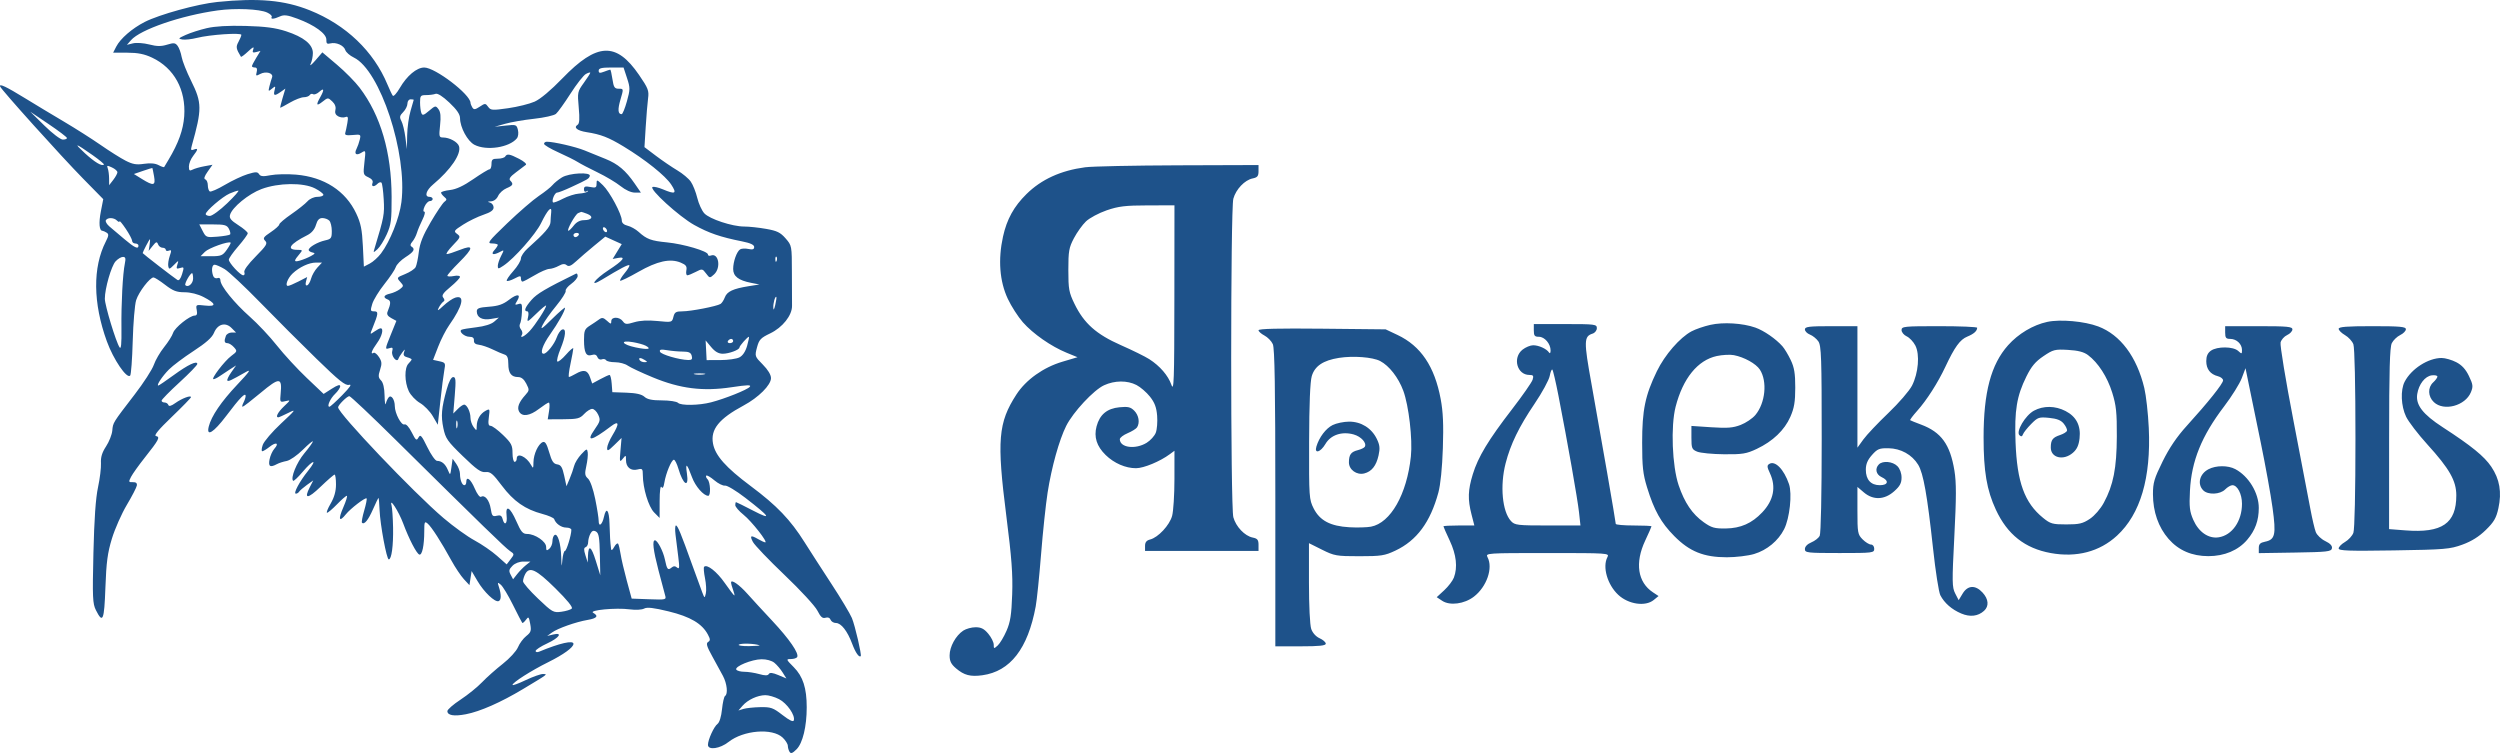 <svg width="166" height="50" viewBox="0 0 166 50" fill="none" xmlns="http://www.w3.org/2000/svg">
<path fill-rule="evenodd" clip-rule="evenodd" d="M14.427 0.131C13.111 0.265 10.578 0.963 9.609 1.458C8.771 1.887 7.993 2.561 7.718 3.096L7.512 3.498L8.458 3.499C9.154 3.5 9.587 3.587 10.101 3.829C11.563 4.518 12.356 5.964 12.232 7.718C12.167 8.625 11.85 9.505 11.191 10.607C11.052 10.84 10.922 11.056 10.903 11.088C10.884 11.121 10.716 11.065 10.53 10.965C10.308 10.845 9.979 10.816 9.563 10.878C9.061 10.954 8.81 10.911 8.334 10.666C8.005 10.497 7.263 10.03 6.686 9.628C6.108 9.227 5.008 8.527 4.24 8.073C3.473 7.62 2.311 6.92 1.659 6.519C0.403 5.747 -0.068 5.525 0.008 5.742C0.086 5.962 4.056 10.373 5.502 11.845L6.856 13.224L6.696 14.043C6.548 14.804 6.59 15.32 6.802 15.325C6.851 15.327 6.976 15.382 7.079 15.448C7.233 15.546 7.224 15.651 7.027 16.035C6.149 17.749 6.172 20.12 7.094 22.662C7.53 23.867 8.42 25.175 8.643 24.941C8.704 24.878 8.78 23.844 8.813 22.644C8.846 21.444 8.948 20.222 9.041 19.93C9.212 19.388 9.951 18.421 10.194 18.421C10.267 18.421 10.615 18.642 10.967 18.913C11.486 19.313 11.728 19.406 12.254 19.406C12.651 19.406 13.141 19.529 13.518 19.723C14.358 20.155 14.395 20.377 13.612 20.288C13.008 20.219 12.995 20.226 13.064 20.586C13.113 20.848 13.074 20.954 12.929 20.954C12.597 20.954 11.598 21.756 11.491 22.108C11.437 22.287 11.171 22.709 10.9 23.046C10.629 23.383 10.32 23.914 10.214 24.225C10.107 24.536 9.536 25.421 8.944 26.191C7.471 28.108 7.506 28.052 7.456 28.594C7.432 28.86 7.245 29.331 7.042 29.641C6.776 30.046 6.681 30.358 6.704 30.753C6.721 31.055 6.633 31.777 6.508 32.358C6.353 33.078 6.257 34.462 6.203 36.722C6.134 39.689 6.151 40.081 6.369 40.515C6.829 41.429 6.919 41.215 6.999 39.015C7.06 37.326 7.142 36.711 7.433 35.757C7.631 35.11 8.075 34.107 8.42 33.527C8.765 32.948 9.065 32.368 9.086 32.24C9.112 32.079 9.029 32.009 8.819 32.016C8.536 32.025 8.528 32 8.701 31.664C8.803 31.465 9.213 30.89 9.612 30.387C10.555 29.197 10.652 29.012 10.359 28.954C10.2 28.922 10.52 28.534 11.406 27.683C12.108 27.01 12.682 26.42 12.682 26.372C12.682 26.225 12.076 26.453 11.644 26.762C11.369 26.959 11.215 27.002 11.179 26.891C11.149 26.801 11.035 26.726 10.927 26.726C10.818 26.726 10.729 26.671 10.729 26.603C10.729 26.535 11.262 25.991 11.915 25.393C12.567 24.796 13.101 24.245 13.101 24.17C13.101 23.922 12.491 24.21 11.528 24.912C11.009 25.29 10.551 25.6 10.512 25.6C10.365 25.6 10.776 24.98 11.218 24.534C11.469 24.281 12.204 23.729 12.851 23.308C13.681 22.767 14.082 22.411 14.21 22.098C14.45 21.512 14.971 21.371 15.377 21.781L15.675 22.081H15.379C15.217 22.081 15.046 22.181 14.999 22.303C14.868 22.648 14.898 22.785 15.102 22.785C15.206 22.785 15.399 22.906 15.532 23.054C15.763 23.312 15.756 23.337 15.354 23.636C14.904 23.972 13.984 25.178 14.177 25.178C14.242 25.178 14.418 25.093 14.57 24.988C14.721 24.884 15.033 24.678 15.261 24.531L15.678 24.263L15.351 24.728C15.171 24.985 15.057 25.228 15.098 25.269C15.17 25.341 15.301 25.281 16.328 24.7C16.699 24.49 16.578 24.668 15.75 25.545C14.688 26.671 14.033 27.633 13.862 28.32C13.684 29.035 14.178 28.732 15.03 27.604C15.93 26.41 16.31 26.022 16.31 26.296C16.31 26.388 16.245 26.586 16.166 26.736C16.086 26.885 16.062 27.008 16.111 27.008C16.16 27.008 16.704 26.588 17.318 26.075C18.556 25.042 18.741 25.049 18.636 26.126C18.579 26.708 18.586 26.721 18.944 26.638C19.308 26.553 19.308 26.555 18.857 26.983C18.451 27.369 18.273 27.712 18.479 27.712C18.52 27.712 18.818 27.58 19.141 27.418C19.686 27.146 19.651 27.197 18.662 28.121C18.075 28.668 17.529 29.307 17.448 29.54C17.367 29.773 17.352 29.964 17.415 29.964C17.477 29.964 17.697 29.83 17.903 29.667C18.335 29.324 18.559 29.416 18.218 29.797C18.091 29.938 17.948 30.255 17.899 30.502C17.805 30.979 17.934 31.062 18.391 30.816C18.527 30.742 18.817 30.649 19.035 30.609C19.253 30.569 19.733 30.236 20.103 29.869C20.473 29.501 20.775 29.25 20.775 29.311C20.775 29.371 20.519 29.728 20.205 30.103C19.697 30.711 19.279 31.74 19.464 31.926C19.502 31.964 19.786 31.697 20.095 31.332C20.795 30.506 21.11 30.448 20.453 31.266C19.886 31.973 19.456 32.78 19.647 32.78C19.721 32.78 19.819 32.719 19.864 32.646C19.91 32.572 20.139 32.373 20.374 32.204L20.802 31.897L20.571 32.348C20.157 33.155 20.431 33.144 21.287 32.32C21.748 31.876 22.168 31.513 22.218 31.513C22.269 31.513 22.31 31.808 22.31 32.169C22.31 32.618 22.198 33.018 21.956 33.436C21.76 33.772 21.653 34.047 21.718 34.047C21.782 34.047 22.08 33.793 22.38 33.484C22.68 33.174 22.971 32.921 23.029 32.921C23.085 32.921 22.979 33.269 22.793 33.695C22.442 34.496 22.519 34.705 22.963 34.152C23.273 33.767 24.259 33.01 24.342 33.094C24.375 33.127 24.304 33.488 24.184 33.896C24.064 34.304 23.997 34.669 24.035 34.708C24.186 34.861 24.449 34.54 24.766 33.818C24.948 33.402 25.114 33.062 25.134 33.062C25.154 33.062 25.186 33.426 25.204 33.871C25.245 34.85 25.672 37.144 25.814 37.144C26 37.144 26.122 36.244 26.1 35.038C26.088 34.383 26.042 33.718 25.999 33.56C25.838 32.971 26.474 33.954 26.77 34.751C27.154 35.784 27.66 36.761 27.844 36.823C28.029 36.885 28.171 36.214 28.171 35.279C28.171 34.65 28.194 34.595 28.394 34.763C28.649 34.976 29.296 35.982 29.971 37.214C30.226 37.679 30.6 38.238 30.802 38.457L31.171 38.855L31.243 38.386L31.315 37.918L31.708 38.584C32.14 39.316 32.861 40.003 33.107 39.916C33.286 39.853 33.294 39.486 33.128 38.975C33.024 38.654 33.035 38.642 33.255 38.827C33.388 38.938 33.75 39.539 34.059 40.163C34.369 40.787 34.646 41.324 34.677 41.357C34.707 41.39 34.816 41.3 34.92 41.158C35.092 40.92 35.116 40.941 35.205 41.423C35.29 41.88 35.257 41.984 34.943 42.234C34.744 42.391 34.496 42.726 34.392 42.979C34.286 43.235 33.84 43.721 33.384 44.079C32.934 44.431 32.315 44.981 32.009 45.301C31.702 45.622 31.059 46.142 30.578 46.458C30.098 46.773 29.706 47.115 29.706 47.217C29.706 47.503 30.143 47.577 30.934 47.426C31.878 47.245 33.257 46.637 34.729 45.753C36.428 44.732 36.385 44.764 36.054 44.754C35.901 44.75 35.383 44.934 34.903 45.162C34.423 45.391 34.031 45.534 34.031 45.479C34.032 45.319 35.27 44.53 36.403 43.968C37.422 43.462 38.078 42.986 38.078 42.751C38.078 42.496 37.161 42.705 35.81 43.267C35.67 43.325 35.566 43.306 35.566 43.223C35.566 43.143 35.911 42.918 36.333 42.723C37.147 42.347 37.393 41.969 36.717 42.134L36.333 42.228L36.646 42.002C37.032 41.722 38.244 41.294 39.027 41.161C39.645 41.055 39.761 40.902 39.386 40.69C39.071 40.513 40.902 40.339 41.81 40.461C42.207 40.514 42.617 40.492 42.771 40.409C42.968 40.303 43.397 40.352 44.4 40.597C45.841 40.949 46.619 41.409 47.006 42.139C47.17 42.449 47.172 42.532 47.017 42.628C46.87 42.72 46.928 42.919 47.288 43.569C47.539 44.023 47.861 44.613 48.004 44.881C48.276 45.391 48.349 46.084 48.144 46.212C48.078 46.253 47.987 46.651 47.941 47.097C47.892 47.583 47.773 47.971 47.644 48.066C47.408 48.239 47.008 49.116 47.008 49.458C47.008 49.829 47.805 49.718 48.376 49.266C49.369 48.483 51.285 48.328 51.97 48.977C52.157 49.155 52.311 49.4 52.312 49.522C52.313 49.644 52.365 49.825 52.428 49.924C52.514 50.061 52.627 50.018 52.895 49.749C53.301 49.339 53.566 48.242 53.566 46.967C53.566 45.686 53.318 44.919 52.706 44.301C52.191 43.782 52.184 43.761 52.511 43.761C52.699 43.761 52.888 43.702 52.931 43.631C53.075 43.396 52.421 42.444 51.274 41.218C50.654 40.556 49.914 39.752 49.63 39.432C49.085 38.819 48.543 38.443 48.543 38.678C48.543 38.753 48.604 38.977 48.679 39.176C48.754 39.375 48.789 39.537 48.757 39.537C48.726 39.537 48.442 39.166 48.126 38.712C47.6 37.955 46.946 37.441 46.754 37.635C46.71 37.679 46.736 38.016 46.811 38.386C46.886 38.755 46.912 39.211 46.868 39.398C46.788 39.739 46.787 39.739 46.625 39.322C46.536 39.092 46.236 38.27 45.958 37.496C45.213 35.418 44.996 34.893 44.883 34.892C44.826 34.892 44.813 35.161 44.853 35.49C44.893 35.819 44.976 36.483 45.036 36.966C45.128 37.689 45.114 37.816 44.961 37.688C44.825 37.573 44.723 37.576 44.578 37.697C44.348 37.889 44.286 37.81 44.148 37.144C44.034 36.598 43.659 35.877 43.489 35.877C43.297 35.877 43.371 36.51 43.722 37.865C43.91 38.591 44.107 39.331 44.158 39.508C44.252 39.828 44.244 39.83 43.097 39.79L41.943 39.748L41.618 38.552C41.439 37.894 41.255 37.103 41.209 36.795C41.162 36.487 41.089 36.177 41.046 36.107C41.003 36.037 40.885 36.131 40.783 36.315C40.66 36.541 40.591 36.582 40.574 36.44C40.516 35.939 40.496 35.615 40.473 34.786C40.448 33.857 40.255 33.619 40.101 34.327C39.988 34.847 39.752 35.023 39.752 34.586C39.752 34.409 39.649 33.756 39.523 33.135C39.388 32.471 39.191 31.913 39.044 31.78C38.833 31.589 38.816 31.463 38.931 30.945C39.006 30.61 39.048 30.204 39.025 30.044C38.985 29.771 38.958 29.779 38.596 30.164C38.384 30.391 38.17 30.739 38.121 30.939C38.072 31.138 37.938 31.523 37.823 31.794L37.614 32.287L37.462 31.583C37.339 31.019 37.247 30.87 36.997 30.834C36.752 30.799 36.637 30.627 36.466 30.032C36.304 29.471 36.195 29.296 36.041 29.355C35.744 29.471 35.427 30.156 35.422 30.696C35.418 31.111 35.401 31.131 35.265 30.879C34.956 30.309 34.31 30.023 34.31 30.457C34.31 30.573 34.247 30.668 34.171 30.668C34.094 30.668 34.031 30.404 34.031 30.081C34.031 29.568 33.951 29.416 33.401 28.884C33.054 28.549 32.683 28.275 32.577 28.275C32.431 28.275 32.402 28.133 32.46 27.696C32.534 27.14 32.525 27.123 32.241 27.277C31.884 27.47 31.66 27.859 31.654 28.301C31.65 28.618 31.644 28.619 31.445 28.354C31.333 28.203 31.24 27.93 31.24 27.746C31.24 27.351 31.007 26.867 30.817 26.867C30.743 26.867 30.55 27 30.39 27.163L30.097 27.458L30.197 26.247C30.28 25.234 30.264 25.037 30.093 25.037C29.964 25.037 29.806 25.335 29.663 25.846C29.313 27.105 29.269 27.612 29.44 28.431C29.584 29.117 29.708 29.296 30.731 30.288C31.649 31.179 31.934 31.379 32.24 31.346C32.561 31.312 32.724 31.448 33.325 32.249C34.102 33.284 34.871 33.821 36.016 34.126C36.419 34.233 36.771 34.387 36.798 34.468C36.898 34.769 37.271 35.032 37.599 35.032C37.785 35.032 37.938 35.099 37.938 35.181C37.938 35.527 37.616 36.581 37.511 36.581C37.448 36.581 37.372 36.85 37.342 37.179C37.296 37.705 37.286 37.68 37.265 36.977C37.237 36.072 37.031 35.395 36.822 35.525C36.745 35.573 36.682 35.759 36.682 35.938C36.682 36.118 36.588 36.344 36.473 36.44C36.298 36.587 36.264 36.566 36.264 36.315C36.264 35.958 35.528 35.456 35.006 35.455C34.711 35.455 34.596 35.319 34.285 34.61C33.868 33.658 33.55 33.485 33.639 34.258C33.7 34.788 33.496 34.941 33.371 34.459C33.314 34.238 33.219 34.186 32.983 34.246C32.709 34.315 32.66 34.258 32.585 33.782C32.494 33.21 32.19 32.834 31.943 32.988C31.859 33.04 31.68 32.805 31.523 32.437C31.257 31.81 30.961 31.583 30.961 32.005C30.961 32.122 30.905 32.217 30.837 32.217C30.68 32.217 30.543 31.865 30.543 31.462C30.543 31.292 30.433 30.996 30.299 30.805L30.054 30.457L29.976 31.02C29.897 31.581 29.896 31.581 29.74 31.21C29.571 30.806 29.334 30.607 29.017 30.601C28.907 30.599 28.618 30.191 28.375 29.693C27.992 28.909 27.914 28.823 27.788 29.049C27.659 29.282 27.61 29.245 27.34 28.711C27.158 28.35 26.965 28.139 26.856 28.181C26.649 28.261 26.218 27.446 26.215 26.968C26.212 26.537 25.985 26.199 25.818 26.375C25.745 26.452 25.656 26.642 25.619 26.797C25.582 26.952 25.545 26.719 25.536 26.279C25.525 25.757 25.443 25.402 25.299 25.258C25.117 25.074 25.107 24.953 25.238 24.552C25.369 24.15 25.357 24.006 25.164 23.709C25.035 23.511 24.875 23.385 24.807 23.428C24.573 23.573 24.682 23.262 25.031 22.785C25.367 22.325 25.496 21.799 25.271 21.799C25.212 21.799 25.026 21.896 24.858 22.015C24.555 22.229 24.554 22.227 24.741 21.768C25.128 20.813 25.141 20.673 24.844 20.673C24.594 20.673 24.582 20.628 24.719 20.178C24.802 19.906 25.166 19.313 25.528 18.859C25.89 18.406 26.23 17.897 26.283 17.73C26.336 17.562 26.625 17.268 26.926 17.076C27.485 16.72 27.588 16.538 27.324 16.373C27.224 16.311 27.242 16.204 27.378 16.049C27.488 15.921 27.626 15.658 27.684 15.464C27.741 15.271 27.907 14.875 28.052 14.584C28.197 14.294 28.253 14.056 28.176 14.056C28.089 14.056 28.096 13.925 28.196 13.704C28.283 13.511 28.439 13.352 28.542 13.352C28.645 13.352 28.729 13.289 28.729 13.212C28.729 13.134 28.634 13.071 28.519 13.071C28.164 13.071 28.288 12.642 28.757 12.249C29.933 11.264 30.64 10.222 30.479 9.71C30.389 9.426 29.845 9.129 29.413 9.129C29.156 9.129 29.14 9.065 29.221 8.32C29.284 7.734 29.255 7.438 29.115 7.25C28.93 7.001 28.904 7.005 28.491 7.356C28.127 7.665 28.048 7.687 27.976 7.498C27.93 7.376 27.892 7.059 27.892 6.795C27.892 6.357 27.928 6.314 28.299 6.314C28.523 6.314 28.802 6.276 28.919 6.231C29.055 6.179 29.392 6.392 29.838 6.813C30.332 7.28 30.544 7.588 30.546 7.846C30.551 8.463 31.044 9.374 31.502 9.613C32.297 10.027 33.817 9.799 34.319 9.188C34.411 9.077 34.441 8.834 34.39 8.626C34.303 8.276 34.266 8.263 33.572 8.339L32.845 8.418L33.543 8.219C33.926 8.11 34.79 7.96 35.462 7.887C36.135 7.814 36.788 7.667 36.914 7.562C37.041 7.456 37.475 6.851 37.88 6.218C38.285 5.585 38.746 4.997 38.905 4.911C39.064 4.825 39.194 4.789 39.194 4.832C39.194 4.874 39 5.177 38.763 5.505C38.346 6.084 38.336 6.134 38.428 7.141C38.497 7.898 38.477 8.209 38.352 8.287C38.066 8.466 38.326 8.677 38.95 8.775C39.896 8.922 40.403 9.119 41.399 9.722C42.851 10.602 44.181 11.665 44.567 12.253C44.965 12.859 44.851 12.925 44.012 12.571C43.727 12.451 43.421 12.38 43.332 12.415C43.055 12.523 45.092 14.381 46.098 14.939C47.072 15.479 47.839 15.742 49.275 16.028C49.827 16.138 50.077 16.254 50.077 16.4C50.077 16.558 49.978 16.592 49.694 16.531C49.483 16.487 49.236 16.499 49.144 16.558C48.916 16.707 48.682 17.369 48.682 17.863C48.682 18.343 49.036 18.617 49.868 18.78L50.426 18.889L49.713 19.003C48.68 19.167 48.275 19.356 48.13 19.742C48.059 19.929 47.931 20.127 47.844 20.181C47.592 20.338 45.87 20.673 45.314 20.673C44.882 20.673 44.792 20.728 44.714 21.042C44.622 21.409 44.614 21.411 43.659 21.316C43.028 21.253 42.496 21.281 42.114 21.396C41.602 21.551 41.511 21.544 41.359 21.334C41.133 21.022 40.589 21.018 40.589 21.328C40.589 21.536 40.557 21.532 40.302 21.299C40.066 21.084 39.972 21.068 39.779 21.211C39.649 21.306 39.37 21.494 39.16 21.627C38.825 21.839 38.777 21.958 38.778 22.573C38.78 23.424 38.92 23.691 39.299 23.57C39.488 23.509 39.608 23.555 39.667 23.71C39.716 23.84 39.843 23.906 39.958 23.861C40.07 23.818 40.199 23.843 40.244 23.917C40.289 23.991 40.56 24.052 40.845 24.052C41.131 24.052 41.506 24.152 41.679 24.274C41.853 24.397 42.604 24.75 43.35 25.058C45.165 25.81 46.672 25.999 48.575 25.712C49.645 25.551 49.901 25.545 49.785 25.686C49.628 25.878 48.133 26.476 47.216 26.714C46.417 26.922 45.211 26.941 45.021 26.749C44.931 26.659 44.455 26.586 43.956 26.586C43.302 26.586 42.981 26.52 42.791 26.346C42.61 26.181 42.242 26.097 41.594 26.074L40.659 26.041L40.616 25.468C40.592 25.154 40.529 24.896 40.474 24.896C40.42 24.896 40.138 25.024 39.849 25.181L39.321 25.466L39.174 25.041C39.012 24.571 38.758 24.514 38.217 24.826C38.025 24.936 37.829 25.029 37.781 25.032C37.733 25.035 37.778 24.641 37.881 24.157C37.983 23.673 38.067 23.214 38.067 23.137C38.066 23.059 37.849 23.244 37.583 23.547C37.318 23.85 37.058 24.055 37.006 24.003C36.954 23.95 37.048 23.574 37.215 23.167C37.572 22.298 37.615 21.771 37.32 21.885C37.21 21.928 37.052 22.16 36.968 22.403C36.812 22.855 36.305 23.488 36.1 23.488C35.833 23.488 36.021 22.92 36.523 22.209C37.068 21.438 37.519 20.636 37.519 20.438C37.519 20.378 37.136 20.708 36.667 21.17C35.968 21.86 35.854 21.932 36.032 21.574C36.151 21.334 36.557 20.763 36.933 20.307C37.309 19.85 37.592 19.404 37.562 19.315C37.531 19.226 37.697 19.016 37.931 18.848C38.165 18.68 38.357 18.446 38.357 18.329C38.357 18.211 38.31 18.139 38.252 18.167C36.241 19.154 35.651 19.502 35.294 19.912C34.857 20.414 34.76 20.673 35.01 20.673C35.094 20.673 35.116 20.831 35.062 21.06C34.977 21.427 35.006 21.415 35.618 20.82C35.973 20.474 36.264 20.238 36.264 20.294C36.264 20.469 35.551 21.567 35.174 21.975C34.827 22.35 34.48 22.513 34.663 22.215C34.712 22.134 34.679 21.979 34.589 21.869C34.499 21.76 34.472 21.596 34.528 21.504C34.584 21.412 34.642 21.06 34.656 20.721C34.678 20.177 34.651 20.116 34.417 20.191C34.182 20.266 34.172 20.244 34.331 19.988C34.621 19.519 34.355 19.479 33.798 19.907C33.402 20.212 33.086 20.321 32.469 20.366C31.811 20.414 31.659 20.472 31.659 20.673C31.659 21.082 32.021 21.277 32.599 21.178L33.124 21.089L32.812 21.36C32.617 21.528 32.17 21.668 31.626 21.731C31.145 21.786 30.702 21.861 30.64 21.898C30.446 22.015 30.843 22.362 31.172 22.362C31.388 22.362 31.482 22.441 31.469 22.609C31.456 22.774 31.564 22.867 31.799 22.892C31.99 22.913 32.398 23.052 32.705 23.2C33.012 23.349 33.373 23.504 33.508 23.545C33.685 23.6 33.752 23.768 33.752 24.16C33.752 24.775 33.947 25.037 34.404 25.037C34.618 25.037 34.794 25.18 34.945 25.474C35.156 25.884 35.153 25.928 34.897 26.213C34.454 26.703 34.318 27.058 34.468 27.328C34.669 27.69 35.169 27.623 35.785 27.153C36.087 26.922 36.381 26.732 36.44 26.73C36.498 26.728 36.506 26.977 36.458 27.285L36.369 27.843L37.418 27.837C38.344 27.832 38.504 27.792 38.785 27.49C38.96 27.302 39.202 27.149 39.323 27.15C39.444 27.15 39.622 27.324 39.72 27.536C39.881 27.885 39.858 27.977 39.479 28.52C38.883 29.373 39.261 29.297 40.577 28.3C41.109 27.897 41.141 28.124 40.663 28.908C40.473 29.218 40.317 29.595 40.314 29.745C40.311 29.978 40.383 29.948 40.79 29.55L41.271 29.08L41.199 29.909C41.133 30.679 41.144 30.719 41.347 30.465C41.559 30.2 41.566 30.203 41.566 30.553C41.566 31.025 41.888 31.286 42.331 31.174C42.652 31.093 42.682 31.124 42.684 31.545C42.688 32.419 43.06 33.648 43.435 34.026L43.798 34.392L43.8 33.269C43.802 32.607 43.851 32.223 43.92 32.333C44.001 32.462 44.061 32.373 44.114 32.044C44.214 31.423 44.587 30.527 44.746 30.527C44.815 30.527 44.95 30.797 45.047 31.126C45.367 32.215 45.761 32.431 45.611 31.436C45.498 30.679 45.613 30.765 45.949 31.687C46.17 32.292 46.719 32.921 47.026 32.921C47.208 32.921 47.172 32.016 46.982 31.825C46.891 31.733 46.852 31.623 46.895 31.58C46.938 31.537 47.181 31.678 47.434 31.893C47.689 32.109 48.006 32.267 48.14 32.244C48.274 32.221 48.88 32.586 49.487 33.054C51.148 34.335 51.296 34.574 50.012 33.908C49.413 33.597 48.9 33.343 48.872 33.343C48.844 33.343 48.822 33.433 48.822 33.542C48.822 33.652 49.068 33.938 49.369 34.179C49.904 34.606 51.017 36.023 50.81 36.013C50.752 36.01 50.548 35.917 50.356 35.806C49.846 35.512 49.767 35.55 49.992 35.983C50.103 36.195 51.049 37.184 52.094 38.18C53.152 39.188 54.118 40.236 54.275 40.545C54.489 40.968 54.617 41.081 54.812 41.019C54.97 40.968 55.099 41.018 55.15 41.152C55.195 41.27 55.355 41.367 55.505 41.367C55.852 41.367 56.271 41.903 56.585 42.748C56.802 43.331 57.042 43.678 57.153 43.567C57.227 43.492 56.775 41.542 56.566 41.037C56.447 40.751 55.833 39.726 55.202 38.762C54.571 37.797 53.772 36.558 53.426 36.009C52.483 34.509 51.585 33.571 49.844 32.272C48.191 31.038 47.492 30.25 47.344 29.453C47.169 28.511 47.737 27.805 49.376 26.925C50.368 26.393 51.194 25.567 51.194 25.107C51.194 24.886 50.992 24.552 50.651 24.208C50.117 23.669 50.111 23.65 50.264 23.07C50.401 22.553 50.508 22.439 51.138 22.138C51.959 21.747 52.6 20.939 52.591 20.308C52.588 20.083 52.584 19.09 52.582 18.103C52.579 16.313 52.577 16.305 52.163 15.829C51.819 15.434 51.595 15.325 50.866 15.197C50.381 15.111 49.73 15.042 49.418 15.042C48.621 15.042 47.117 14.545 46.766 14.165C46.603 13.989 46.393 13.528 46.299 13.141C46.205 12.754 46.012 12.269 45.87 12.064C45.728 11.858 45.325 11.52 44.974 11.313C44.624 11.105 43.989 10.673 43.564 10.353L42.792 9.77L42.875 8.429C42.92 7.691 42.992 6.834 43.033 6.525C43.101 6.022 43.037 5.856 42.433 4.976C40.917 2.766 39.642 2.823 37.341 5.205C36.582 5.991 35.883 6.578 35.502 6.748C35.165 6.898 34.373 7.095 33.743 7.185C32.689 7.335 32.583 7.328 32.413 7.093C32.236 6.849 32.211 6.848 31.856 7.083C31.55 7.285 31.463 7.295 31.364 7.138C31.299 7.033 31.244 6.893 31.242 6.828C31.232 6.268 28.893 4.483 28.17 4.483C27.67 4.483 27.018 5.029 26.545 5.845C26.344 6.19 26.137 6.421 26.084 6.358C26.032 6.295 25.871 5.958 25.726 5.61C24.809 3.403 22.971 1.646 20.571 0.685C18.886 0.009 17.151 -0.147 14.427 0.131ZM17.736 0.831C17.945 0.927 18.082 1.059 18.042 1.125C17.94 1.291 18.185 1.276 18.588 1.091C18.858 0.967 19.089 0.996 19.745 1.24C20.892 1.665 21.685 2.242 21.67 2.639C21.661 2.886 21.718 2.94 21.929 2.884C22.312 2.783 22.829 3.011 22.928 3.324C22.973 3.469 23.228 3.693 23.494 3.82C25.239 4.66 27.059 10.188 26.654 13.423C26.523 14.469 25.902 16.031 25.3 16.827C25.106 17.084 24.77 17.387 24.554 17.5L24.161 17.705L24.095 16.338C24.041 15.237 23.955 14.816 23.653 14.174C22.947 12.673 21.525 11.755 19.659 11.596C19.083 11.547 18.323 11.564 17.97 11.633C17.471 11.732 17.3 11.716 17.203 11.565C17.096 11.4 16.983 11.4 16.439 11.566C16.088 11.674 15.409 11.993 14.929 12.277C14.449 12.561 13.999 12.757 13.928 12.713C13.857 12.668 13.799 12.483 13.799 12.3C13.799 12.117 13.723 11.943 13.631 11.912C13.518 11.874 13.569 11.707 13.787 11.398L14.11 10.94L13.571 11.039C13.274 11.093 12.921 11.194 12.787 11.264C12.587 11.368 12.543 11.33 12.543 11.053C12.543 10.868 12.668 10.555 12.822 10.358C13.162 9.922 13.174 9.814 12.869 9.932C12.679 10.005 12.655 9.96 12.733 9.681C13.418 7.242 13.415 6.827 12.694 5.374C12.393 4.768 12.108 4.051 12.061 3.78C12.014 3.509 11.894 3.179 11.795 3.046C11.639 2.84 11.54 2.829 11.096 2.966C10.702 3.088 10.419 3.085 9.907 2.952C9.537 2.857 9.053 2.823 8.83 2.878L8.427 2.977L8.697 2.669C9.323 1.957 12.024 1.029 14.455 0.692C15.624 0.529 17.229 0.597 17.736 0.831ZM13.729 1.87C13.268 1.978 12.64 2.179 12.334 2.318C11.833 2.543 11.81 2.575 12.107 2.623C12.29 2.653 12.725 2.605 13.075 2.516C13.93 2.299 16.032 2.156 16.026 2.316C16.023 2.385 15.936 2.597 15.832 2.786C15.653 3.114 15.672 3.231 15.998 3.769C16.018 3.802 16.232 3.644 16.473 3.417C16.794 3.115 16.887 3.075 16.818 3.269C16.742 3.482 16.778 3.518 17.01 3.457L17.295 3.381L17.012 3.843C16.856 4.098 16.729 4.345 16.729 4.394C16.729 4.443 16.817 4.483 16.925 4.483C17.056 4.483 17.096 4.582 17.044 4.781C16.975 5.049 16.997 5.062 17.272 4.914C17.659 4.705 18.174 4.854 18.064 5.143C18.02 5.259 17.942 5.523 17.891 5.728C17.805 6.078 17.816 6.088 18.055 5.891C18.292 5.696 18.306 5.704 18.231 5.997C18.136 6.369 18.23 6.392 18.646 6.098L18.95 5.883L18.76 6.521C18.656 6.871 18.589 7.158 18.612 7.158C18.635 7.158 18.927 7.001 19.261 6.808C19.595 6.615 20.006 6.457 20.174 6.456C20.342 6.455 20.519 6.39 20.567 6.311C20.616 6.233 20.717 6.207 20.794 6.255C20.87 6.302 21.054 6.23 21.203 6.094C21.519 5.805 21.545 5.958 21.264 6.454C20.966 6.98 21.013 7.071 21.415 6.752C21.77 6.47 21.78 6.47 22.061 6.734C22.244 6.905 22.319 7.107 22.271 7.293C22.221 7.487 22.282 7.631 22.452 7.723C22.593 7.799 22.807 7.823 22.927 7.776C23.108 7.706 23.132 7.774 23.065 8.164C23.02 8.424 22.957 8.722 22.925 8.827C22.88 8.972 23.001 9.005 23.42 8.965C23.951 8.914 23.971 8.927 23.89 9.267C23.844 9.462 23.747 9.738 23.675 9.88C23.496 10.231 23.656 10.354 24.006 10.134C24.288 9.956 24.291 9.97 24.198 10.78C24.107 11.573 24.118 11.615 24.46 11.772C24.694 11.88 24.788 12.01 24.734 12.152C24.637 12.407 24.837 12.436 25.071 12.2C25.161 12.109 25.277 12.076 25.329 12.127C25.38 12.179 25.447 12.682 25.479 13.244C25.535 14.233 25.504 14.399 24.863 16.52C24.78 16.794 24.786 16.794 25.066 16.545C25.224 16.404 25.501 15.961 25.681 15.56C25.969 14.917 26.007 14.622 26.003 13.071C25.994 10.115 25.277 7.665 23.882 5.826C23.591 5.441 22.914 4.755 22.378 4.301L21.404 3.476L20.939 4.015C20.683 4.311 20.542 4.415 20.625 4.246C20.707 4.077 20.775 3.75 20.775 3.52C20.775 2.949 20.169 2.458 18.99 2.075C18.289 1.847 17.616 1.758 16.31 1.722C15.155 1.691 14.283 1.741 13.729 1.87ZM41.633 5.181C41.847 5.831 41.847 5.936 41.626 6.729C41.496 7.197 41.339 7.581 41.277 7.581C41.028 7.581 41.005 7.271 41.203 6.598C41.411 5.891 41.411 5.891 41.086 5.891C40.807 5.891 40.747 5.8 40.666 5.258C40.614 4.909 40.548 4.624 40.52 4.624C40.491 4.624 40.307 4.686 40.11 4.761C39.826 4.87 39.752 4.856 39.752 4.691C39.752 4.531 39.943 4.483 40.578 4.483H41.404L41.633 5.181ZM27.471 6.63C27.471 6.65 27.376 6.976 27.262 7.357C27.148 7.737 27.046 8.465 27.036 8.976L27.018 9.903L26.918 9.126C26.863 8.698 26.745 8.208 26.654 8.038C26.516 7.778 26.535 7.682 26.772 7.443C26.927 7.286 27.054 7.032 27.054 6.877C27.054 6.72 27.147 6.595 27.264 6.595C27.379 6.595 27.472 6.611 27.471 6.63ZM4.446 9.164C4.448 9.222 4.325 9.27 4.172 9.27C4.018 9.27 3.473 8.856 2.951 8.342L2.008 7.415L3.225 8.237C3.895 8.689 4.444 9.106 4.446 9.164ZM36.124 9.55C36.124 9.627 36.548 9.879 37.066 10.112C37.584 10.344 38.165 10.634 38.357 10.756C38.548 10.878 39.146 11.19 39.684 11.45C40.222 11.71 40.906 12.117 41.203 12.356C41.527 12.616 41.906 12.789 42.15 12.789H42.556L42.145 12.191C41.546 11.32 41.032 10.886 40.205 10.552C39.803 10.389 39.175 10.134 38.81 9.986C38.209 9.742 36.767 9.411 36.308 9.411C36.207 9.411 36.124 9.473 36.124 9.55ZM6.157 10.306C6.597 10.617 6.931 10.896 6.9 10.928C6.768 11.06 6.29 10.774 5.636 10.173C4.848 9.448 4.991 9.485 6.157 10.306ZM33.543 10.396C33.495 10.473 33.272 10.537 33.046 10.537C32.701 10.537 32.636 10.593 32.636 10.889C32.636 11.082 32.577 11.241 32.505 11.241C32.433 11.241 31.948 11.535 31.427 11.895C30.78 12.342 30.29 12.571 29.883 12.617C29.555 12.655 29.287 12.732 29.287 12.79C29.287 12.848 29.382 12.975 29.498 13.072C29.683 13.228 29.684 13.268 29.502 13.406C29.389 13.493 28.983 14.097 28.601 14.748C28.086 15.626 27.881 16.137 27.811 16.719C27.759 17.152 27.664 17.609 27.599 17.735C27.534 17.861 27.221 18.069 26.902 18.198C26.338 18.426 26.33 18.439 26.573 18.71C26.813 18.977 26.812 18.996 26.555 19.199C26.407 19.314 26.114 19.448 25.903 19.496C25.473 19.592 25.407 19.755 25.744 19.885C25.961 19.969 25.959 20.148 25.734 20.698C25.666 20.863 25.739 20.989 25.978 21.12L26.32 21.306L25.933 22.262C25.564 23.174 25.56 23.213 25.833 23.125C26.07 23.049 26.106 23.083 26.043 23.326C25.962 23.639 26.356 24.118 26.454 23.825C26.483 23.739 26.598 23.549 26.711 23.403C26.898 23.159 26.908 23.158 26.827 23.391C26.764 23.575 26.822 23.668 27.036 23.724C27.2 23.768 27.333 23.832 27.333 23.867C27.333 23.902 27.239 24.026 27.124 24.142C26.847 24.421 26.857 25.364 27.143 25.973C27.269 26.24 27.603 26.593 27.887 26.758C28.17 26.922 28.552 27.315 28.736 27.631L29.07 28.204L29.237 26.656C29.329 25.804 29.448 24.877 29.501 24.594C29.593 24.108 29.576 24.076 29.177 23.988L28.756 23.895L29.094 23.023C29.279 22.543 29.61 21.898 29.828 21.588C30.731 20.307 30.895 19.561 30.229 19.764C30.056 19.816 29.703 20.058 29.444 20.301C29.076 20.647 29.007 20.676 29.131 20.434C29.217 20.265 29.354 20.085 29.434 20.035C29.534 19.972 29.532 19.887 29.428 19.759C29.311 19.617 29.423 19.453 29.909 19.051C30.258 18.763 30.543 18.464 30.543 18.386C30.543 18.304 30.367 18.28 30.124 18.329C29.894 18.375 29.706 18.365 29.706 18.307C29.706 18.248 30.051 17.855 30.473 17.435C31.458 16.453 31.476 16.219 30.538 16.592C30.151 16.746 29.761 16.872 29.672 16.872C29.582 16.872 29.758 16.614 30.061 16.299C30.584 15.756 30.599 15.717 30.352 15.533C30.108 15.351 30.134 15.311 30.756 14.913C31.121 14.679 31.725 14.386 32.098 14.261C32.582 14.098 32.775 13.96 32.775 13.774C32.775 13.631 32.665 13.485 32.531 13.449C32.349 13.401 32.367 13.381 32.604 13.369C32.794 13.359 32.982 13.216 33.075 13.01C33.16 12.822 33.41 12.592 33.631 12.5C34.066 12.318 34.112 12.223 33.88 11.989C33.771 11.879 33.879 11.725 34.263 11.441C34.558 11.223 34.853 10.999 34.92 10.943C34.986 10.887 34.785 10.71 34.472 10.548C33.833 10.22 33.667 10.192 33.543 10.396ZM7.796 11.439C7.794 11.524 7.67 11.751 7.52 11.945L7.247 12.297L7.244 11.851C7.242 11.605 7.202 11.302 7.154 11.177C7.079 10.979 7.115 10.972 7.433 11.118C7.634 11.21 7.797 11.355 7.796 11.439ZM72.054 11.107C70.436 11.322 69.148 11.91 68.159 12.885C67.321 13.71 66.855 14.556 66.6 15.709C66.263 17.237 66.374 18.68 66.917 19.839C67.15 20.336 67.601 21.038 67.918 21.398C68.593 22.164 69.793 23 70.82 23.421L71.547 23.719L70.545 24.017C69.278 24.393 68.122 25.217 67.489 26.195C66.278 28.063 66.18 29.241 66.82 34.258C67.175 37.049 67.256 38.127 67.209 39.467C67.162 40.826 67.088 41.299 66.833 41.885C66.659 42.286 66.397 42.724 66.251 42.857C65.997 43.089 65.984 43.087 65.984 42.808C65.984 42.647 65.822 42.32 65.623 42.082C65.348 41.753 65.147 41.649 64.781 41.649C64.516 41.649 64.146 41.751 63.959 41.874C63.462 42.203 63.054 42.945 63.054 43.518C63.054 43.902 63.153 44.101 63.483 44.382C64.019 44.837 64.438 44.946 65.227 44.837C67.082 44.58 68.248 43.077 68.771 40.267C68.848 39.856 69.007 38.304 69.126 36.818C69.244 35.333 69.44 33.484 69.561 32.709C69.827 31.012 70.33 29.208 70.796 28.279C71.257 27.361 72.621 25.897 73.31 25.581C74.018 25.256 74.85 25.25 75.463 25.565C75.726 25.701 76.129 26.048 76.358 26.338C76.67 26.732 76.79 27.051 76.834 27.605C76.866 28.012 76.826 28.519 76.744 28.732C76.663 28.945 76.39 29.246 76.139 29.401C75.388 29.863 74.356 29.726 74.356 29.164C74.356 29.064 74.59 28.884 74.875 28.764C75.16 28.644 75.441 28.469 75.501 28.375C75.697 28.063 75.616 27.575 75.317 27.273C75.073 27.027 74.902 26.987 74.336 27.042C73.508 27.122 73.021 27.527 72.812 28.31C72.624 29.016 72.818 29.629 73.417 30.214C73.975 30.759 74.74 31.091 75.433 31.089C75.944 31.088 77.026 30.64 77.67 30.162L77.984 29.93L77.983 31.812C77.983 32.848 77.913 33.948 77.828 34.256C77.658 34.876 76.902 35.687 76.37 35.822C76.129 35.883 76.031 36.005 76.031 36.244V36.581H79.798H83.566V36.176C83.566 35.846 83.494 35.757 83.175 35.693C82.651 35.587 82.066 34.972 81.894 34.346C81.703 33.652 81.703 13.888 81.894 13.194C82.066 12.568 82.651 11.953 83.175 11.848C83.494 11.783 83.566 11.694 83.566 11.364V10.959L78.228 10.977C75.293 10.987 72.514 11.045 72.054 11.107ZM10.228 11.698C10.342 12.332 10.2 12.366 9.426 11.886L8.891 11.554L9.496 11.346C9.829 11.232 10.108 11.146 10.117 11.155C10.126 11.163 10.176 11.408 10.228 11.698ZM37.31 11.782C37.08 11.924 36.8 12.152 36.688 12.288C36.576 12.425 36.168 12.749 35.781 13.009C35.394 13.269 34.45 14.085 33.682 14.822C32.414 16.041 32.322 16.163 32.671 16.165C32.882 16.167 33.054 16.21 33.054 16.262C33.054 16.314 32.95 16.473 32.823 16.614C32.561 16.907 32.764 16.963 33.211 16.721C33.481 16.576 33.483 16.585 33.272 16.996C33.152 17.23 33.054 17.526 33.054 17.655C33.054 17.871 33.084 17.87 33.427 17.643C34.14 17.172 35.569 15.556 35.929 14.814C36.355 13.936 36.653 13.616 36.6 14.094C36.581 14.267 36.561 14.558 36.554 14.742C36.543 15.053 36.192 15.459 35.034 16.497C34.789 16.716 34.589 17.017 34.589 17.165C34.589 17.313 34.361 17.689 34.081 18.002C33.802 18.314 33.608 18.603 33.65 18.646C33.692 18.688 33.92 18.622 34.158 18.498C34.54 18.298 34.589 18.297 34.589 18.487C34.589 18.605 34.636 18.701 34.694 18.7C34.751 18.698 35.112 18.509 35.496 18.28C35.88 18.05 36.319 17.859 36.473 17.855C36.626 17.851 36.909 17.76 37.1 17.653C37.352 17.512 37.499 17.5 37.629 17.609C37.764 17.723 37.923 17.656 38.258 17.347C38.504 17.119 39.04 16.658 39.448 16.322L40.191 15.712L40.737 15.961L41.284 16.209L40.982 16.703L40.68 17.196L41.041 17.126C41.597 17.019 41.381 17.299 40.42 17.928C39.456 18.559 39.067 19.117 39.976 18.564C41.18 17.832 41.723 17.547 41.788 17.612C41.826 17.65 41.689 17.882 41.484 18.127C41.28 18.372 41.142 18.603 41.178 18.639C41.214 18.676 41.758 18.412 42.387 18.052C43.646 17.333 44.503 17.146 45.203 17.439C45.55 17.584 45.624 17.686 45.574 17.95C45.54 18.131 45.569 18.28 45.639 18.28C45.709 18.28 45.961 18.178 46.2 18.053C46.619 17.834 46.643 17.838 46.88 18.155C47.122 18.478 47.131 18.479 47.416 18.219C47.893 17.783 47.718 16.768 47.2 16.968C47.094 17.009 47.008 16.978 47.008 16.898C47.008 16.68 45.39 16.202 44.287 16.094C43.232 15.991 42.941 15.883 42.403 15.395C42.211 15.221 41.882 15.037 41.67 14.987C41.425 14.929 41.287 14.803 41.287 14.639C41.287 14.226 40.494 12.744 40.035 12.3C39.634 11.913 39.612 11.907 39.612 12.196C39.612 12.46 39.556 12.489 39.194 12.416C38.861 12.349 38.775 12.38 38.775 12.569C38.775 12.719 38.839 12.769 38.95 12.705C39.046 12.649 39.079 12.654 39.024 12.715C38.969 12.776 38.71 12.839 38.447 12.855C38.185 12.871 37.704 13.025 37.379 13.195C37.054 13.367 36.759 13.476 36.722 13.44C36.61 13.326 36.832 12.789 36.992 12.789C37.075 12.789 37.494 12.626 37.924 12.425C39.057 11.898 39.102 11.871 39.162 11.688C39.255 11.409 37.795 11.482 37.31 11.782ZM20.92 12.511C21.224 12.667 21.473 12.857 21.473 12.933C21.473 13.009 21.294 13.071 21.076 13.071C20.848 13.071 20.566 13.198 20.413 13.37C20.267 13.534 19.786 13.916 19.345 14.22C18.904 14.523 18.543 14.831 18.543 14.904C18.543 14.978 18.288 15.207 17.978 15.415C17.49 15.741 17.44 15.82 17.61 15.992C17.781 16.164 17.695 16.306 16.978 17.032C16.466 17.55 16.176 17.951 16.224 18.076C16.267 18.188 16.234 18.28 16.152 18.28C15.958 18.28 15.194 17.453 15.194 17.242C15.194 17.152 15.476 16.752 15.822 16.354C16.167 15.956 16.45 15.567 16.45 15.489C16.45 15.412 16.168 15.169 15.823 14.949C15.335 14.638 15.214 14.487 15.274 14.268C15.411 13.77 16.505 12.873 17.367 12.552C18.497 12.132 20.147 12.113 20.92 12.511ZM15.085 13.498C14.604 13.96 14.086 14.338 13.934 14.338C13.783 14.338 13.659 14.282 13.659 14.213C13.659 14.013 14.766 13.062 15.243 12.852C15.485 12.746 15.745 12.659 15.822 12.659C15.899 12.659 15.567 13.036 15.085 13.498ZM77.978 19.863C77.973 25.328 77.948 26.026 77.78 25.549C77.561 24.929 77.021 24.303 76.31 23.847C76.041 23.674 75.194 23.256 74.426 22.918C72.792 22.197 71.975 21.47 71.347 20.177C70.977 19.417 70.938 19.199 70.938 17.928C70.938 16.675 70.979 16.442 71.309 15.816C71.512 15.429 71.872 14.927 72.108 14.701C72.344 14.476 72.962 14.145 73.481 13.966C74.27 13.695 74.719 13.641 76.205 13.638L77.984 13.634L77.978 19.863ZM38.984 14.197C39.437 14.371 39.316 14.619 38.777 14.619C38.516 14.619 38.281 14.742 38.102 14.971C37.952 15.165 37.789 15.323 37.741 15.323C37.593 15.323 38.198 14.228 38.388 14.151C38.486 14.111 38.578 14.073 38.592 14.068C38.606 14.061 38.782 14.12 38.984 14.197ZM7.771 14.648C7.863 14.741 7.938 14.763 7.938 14.697C7.938 14.631 8.125 14.856 8.354 15.197C8.583 15.537 8.771 15.895 8.773 15.992C8.774 16.089 8.87 16.168 8.985 16.168C9.1 16.168 9.194 16.231 9.194 16.309C9.194 16.571 8.934 16.451 8.261 15.88C7.891 15.567 7.444 15.188 7.266 15.038C7.088 14.887 6.982 14.7 7.03 14.622C7.149 14.427 7.566 14.441 7.771 14.648ZM21.864 14.648C21.956 14.741 22.031 15.052 22.031 15.34C22.031 15.816 21.99 15.873 21.58 15.964C21.084 16.074 20.496 16.417 20.496 16.596C20.496 16.659 20.606 16.734 20.74 16.762C20.947 16.806 20.933 16.842 20.651 16.999C20.468 17.101 20.137 17.237 19.916 17.301C19.49 17.424 19.489 17.332 19.911 16.837C20.103 16.611 20.09 16.59 19.759 16.59C18.979 16.59 19.232 16.207 20.401 15.617C20.692 15.471 20.891 15.236 20.979 14.936C21.074 14.609 21.195 14.479 21.404 14.479C21.565 14.479 21.771 14.555 21.864 14.648ZM15.2 15.195C15.286 15.356 15.319 15.525 15.275 15.57C15.23 15.615 14.854 15.681 14.438 15.715C13.709 15.776 13.675 15.764 13.458 15.34L13.233 14.901H14.139C14.914 14.901 15.067 14.943 15.2 15.195ZM40.31 15.34C40.31 15.417 40.247 15.442 40.17 15.394C40.094 15.346 40.031 15.243 40.031 15.166C40.031 15.088 40.094 15.064 40.17 15.112C40.247 15.16 40.31 15.262 40.31 15.34ZM38.426 15.605C38.379 15.682 38.281 15.746 38.209 15.746C38.136 15.746 38.078 15.682 38.078 15.605C38.078 15.527 38.175 15.464 38.295 15.464C38.415 15.464 38.474 15.527 38.426 15.605ZM9.931 16.274L9.87 16.661L10.139 16.327C10.368 16.041 10.419 16.026 10.494 16.221C10.541 16.347 10.677 16.45 10.794 16.45C10.912 16.45 11.008 16.511 11.008 16.586C11.008 16.661 11.101 16.686 11.215 16.642C11.389 16.575 11.398 16.631 11.273 16.992C11.191 17.229 11.146 17.535 11.172 17.673C11.216 17.899 11.253 17.892 11.546 17.596C11.871 17.268 11.872 17.268 11.775 17.576C11.692 17.84 11.72 17.872 11.96 17.795C12.223 17.711 12.232 17.737 12.091 18.198C11.996 18.509 11.883 18.654 11.783 18.591C11.531 18.432 9.473 16.841 9.473 16.806C9.473 16.735 9.915 15.886 9.952 15.886C9.974 15.886 9.965 16.061 9.931 16.274ZM15.06 16.582C14.789 16.967 14.68 17.013 14.037 17.013H13.318L13.606 16.722C13.857 16.469 15.176 15.997 15.314 16.111C15.341 16.133 15.227 16.346 15.06 16.582ZM8.291 17.494C8.15 18.169 8.044 20.173 8.064 21.799C8.077 22.841 8.04 23.215 7.94 23.066C7.7 22.71 6.961 20.272 6.961 19.838C6.961 19.158 7.39 17.666 7.675 17.353C7.823 17.192 8.042 17.059 8.162 17.059C8.334 17.059 8.362 17.154 8.291 17.494ZM51.568 17.321C51.524 17.433 51.49 17.399 51.484 17.235C51.478 17.087 51.511 17.004 51.557 17.051C51.603 17.098 51.608 17.219 51.568 17.321ZM21.072 17.768C20.901 17.952 20.714 18.28 20.656 18.498C20.598 18.716 20.481 18.918 20.395 18.947C20.298 18.98 20.269 18.886 20.317 18.697L20.396 18.395L19.824 18.689C19.509 18.851 19.192 18.984 19.119 18.984C18.908 18.984 19.1 18.47 19.428 18.16C19.877 17.736 20.515 17.437 20.974 17.436L21.382 17.435L21.072 17.768ZM14.915 17.869C15.183 18.029 16.251 19.031 17.287 20.095C18.323 21.158 20.003 22.84 21.022 23.83C22.514 25.283 22.931 25.616 23.173 25.553C23.386 25.496 23.256 25.695 22.722 26.241C22.309 26.663 21.927 27.008 21.875 27.008C21.684 27.008 21.925 26.462 22.253 26.151C22.438 25.976 22.589 25.748 22.589 25.644C22.589 25.514 22.419 25.564 22.039 25.806L21.489 26.157L20.363 25.088C19.744 24.5 18.855 23.536 18.388 22.945C17.921 22.353 17.109 21.489 16.583 21.025C15.555 20.115 14.636 18.979 14.636 18.615C14.636 18.479 14.558 18.421 14.438 18.467C14.329 18.509 14.204 18.447 14.159 18.33C14.021 17.966 14.069 17.576 14.252 17.576C14.348 17.577 14.646 17.708 14.915 17.869ZM12.822 18.495C12.822 18.831 12.489 19.117 12.309 18.935C12.227 18.852 12.627 18.139 12.755 18.139C12.792 18.139 12.822 18.299 12.822 18.495ZM51.476 20.252C51.404 20.562 51.357 20.631 51.347 20.438C51.333 20.131 51.471 19.639 51.549 19.718C51.572 19.741 51.539 19.981 51.476 20.252ZM135.94 21.373C134.997 21.576 134.019 22.159 133.337 22.924C132.2 24.201 131.71 26.045 131.71 29.049C131.71 31.296 131.921 32.541 132.524 33.841C133.29 35.492 134.451 36.41 136.17 36.723C137.882 37.035 139.414 36.633 140.57 35.567C142.124 34.133 142.834 31.728 142.679 28.416C142.634 27.448 142.5 26.255 142.382 25.766C141.882 23.686 140.794 22.231 139.323 21.676C138.411 21.331 136.804 21.188 135.94 21.373ZM113.565 21.571C113.143 21.666 112.583 21.859 112.319 22C111.54 22.416 110.543 23.564 110.015 24.653C109.237 26.257 109.038 27.226 109.039 29.401C109.039 30.991 109.092 31.473 109.362 32.354C109.835 33.891 110.29 34.707 111.176 35.6C112.191 36.624 113.133 37.003 114.662 37.003C115.259 37.003 116.074 36.905 116.472 36.786C117.327 36.53 118.076 35.91 118.467 35.137C118.836 34.408 119.009 32.791 118.789 32.144C118.453 31.16 117.868 30.562 117.478 30.806C117.321 30.903 117.328 31.008 117.52 31.415C117.948 32.326 117.774 33.218 117.01 34.024C116.323 34.75 115.58 35.077 114.589 35.091C113.847 35.101 113.647 35.044 113.128 34.677C112.368 34.138 111.855 33.38 111.461 32.217C111.031 30.942 110.929 28.298 111.261 27.008C111.746 25.122 112.726 23.915 113.995 23.64C114.367 23.56 114.878 23.533 115.13 23.582C115.814 23.713 116.602 24.151 116.855 24.541C117.363 25.323 117.222 26.758 116.558 27.555C116.366 27.785 115.926 28.082 115.58 28.215C115.073 28.411 114.697 28.441 113.631 28.37L112.31 28.282V29.056C112.31 29.768 112.341 29.843 112.693 29.99C112.905 30.078 113.705 30.156 114.472 30.163C115.704 30.174 115.96 30.132 116.652 29.805C117.716 29.301 118.491 28.561 118.88 27.675C119.135 27.093 119.204 26.685 119.205 25.741C119.206 24.803 119.142 24.407 118.906 23.911C118.741 23.562 118.492 23.149 118.353 22.992C117.915 22.498 117.125 21.953 116.556 21.752C115.716 21.456 114.422 21.377 113.565 21.571ZM101.845 21.94C101.845 22.294 101.9 22.362 102.185 22.362C102.565 22.362 102.962 22.83 102.959 23.273C102.958 23.442 102.915 23.495 102.854 23.404C102.694 23.161 102.175 22.925 101.803 22.925C101.616 22.925 101.298 23.057 101.096 23.217C100.419 23.754 100.728 24.896 101.551 24.896C101.811 24.896 101.847 24.949 101.765 25.213C101.711 25.387 101.097 26.268 100.401 27.171C98.825 29.215 98.146 30.34 97.794 31.49C97.47 32.546 97.451 33.156 97.708 34.157L97.897 34.892H96.871C96.306 34.892 95.845 34.917 95.845 34.949C95.845 34.981 96.033 35.409 96.263 35.899C96.702 36.836 96.796 37.668 96.538 38.351C96.459 38.561 96.171 38.94 95.897 39.193L95.398 39.653L95.764 39.895C96.274 40.232 97.234 40.105 97.868 39.617C98.722 38.959 99.151 37.712 98.77 36.994C98.629 36.727 98.716 36.722 102.752 36.722C106.788 36.722 106.875 36.727 106.733 36.994C106.391 37.639 106.728 38.818 107.447 39.492C108.125 40.129 109.251 40.294 109.808 39.839L110.128 39.577L109.756 39.331C108.739 38.659 108.546 37.379 109.24 35.899C109.47 35.409 109.659 34.981 109.659 34.949C109.659 34.917 109.125 34.892 108.472 34.892C107.82 34.892 107.286 34.844 107.286 34.786C107.286 34.645 106.288 28.894 105.675 25.493C105.16 22.642 105.167 22.338 105.751 22.151C105.905 22.102 106.031 21.939 106.031 21.79C106.031 21.533 105.913 21.518 103.938 21.518H101.845V21.94ZM119.845 21.873C119.845 21.991 119.995 22.145 120.179 22.216C120.363 22.287 120.615 22.489 120.737 22.666C120.934 22.949 120.961 23.729 120.961 29.16C120.961 32.842 120.907 35.434 120.827 35.585C120.753 35.724 120.502 35.918 120.268 36.016C120.009 36.124 119.845 36.295 119.845 36.457C119.845 36.705 119.987 36.722 122.147 36.722C124.356 36.722 124.449 36.71 124.449 36.44C124.449 36.28 124.356 36.158 124.234 36.158C124.115 36.158 123.864 36.003 123.675 35.813C123.353 35.487 123.333 35.377 123.333 33.9V32.332L123.762 32.697C124.382 33.223 125.125 33.196 125.77 32.624C126.153 32.285 126.263 32.08 126.263 31.709C126.263 31.419 126.154 31.121 125.984 30.95C125.674 30.637 125.014 30.576 124.756 30.837C124.481 31.115 124.566 31.508 124.938 31.679C125.448 31.914 125.381 32.217 124.82 32.217C124.222 32.217 123.891 31.849 123.891 31.187C123.891 30.817 124.006 30.543 124.298 30.213C124.657 29.808 124.787 29.754 125.392 29.763C126.211 29.775 126.956 30.188 127.367 30.859C127.712 31.423 127.973 32.895 128.356 36.434C128.517 37.932 128.735 39.322 128.838 39.523C129.106 40.042 129.599 40.472 130.227 40.737C130.814 40.985 131.34 40.923 131.74 40.56C132.082 40.25 132.044 39.784 131.642 39.346C131.166 38.829 130.657 38.855 130.32 39.413L130.055 39.852L129.825 39.404C129.616 38.996 129.611 38.655 129.768 35.612C129.903 33 129.904 32.045 129.773 31.245C129.489 29.509 128.897 28.694 127.559 28.193C127.192 28.056 126.866 27.925 126.837 27.902C126.807 27.879 127.014 27.601 127.297 27.285C127.932 26.576 128.675 25.415 129.171 24.358C129.787 23.044 130.148 22.546 130.625 22.352C131.064 22.172 131.28 21.98 131.284 21.764C131.285 21.706 130.156 21.658 128.775 21.658C126.429 21.658 126.263 21.675 126.263 21.917C126.263 22.06 126.417 22.247 126.605 22.334C126.793 22.42 127.052 22.695 127.18 22.945C127.485 23.54 127.383 24.765 126.959 25.604C126.787 25.944 126.08 26.762 125.387 27.424C124.694 28.086 123.948 28.874 123.73 29.176L123.333 29.725V25.692V21.658H121.589C120.119 21.658 119.845 21.692 119.845 21.873ZM147.751 22.081C147.751 22.434 147.807 22.503 148.09 22.503C148.506 22.503 148.868 22.845 148.868 23.239C148.868 23.514 148.852 23.518 148.612 23.299C148.285 23 147.221 22.992 146.806 23.285C146.589 23.438 146.496 23.648 146.496 23.979C146.496 24.508 146.763 24.853 147.273 24.982C147.459 25.029 147.612 25.152 147.612 25.256C147.612 25.471 146.613 26.722 145.202 28.275C144.543 29 144.042 29.739 143.599 30.637C143.04 31.771 142.955 32.059 142.956 32.819C142.959 33.982 143.318 35.01 143.994 35.785C144.655 36.542 145.545 36.928 146.635 36.928C147.701 36.928 148.622 36.54 149.215 35.84C149.746 35.215 149.982 34.564 149.983 33.726C149.985 32.73 149.31 31.617 148.421 31.148C147.934 30.892 147.145 30.895 146.645 31.156C146.05 31.466 145.882 32.141 146.296 32.559C146.608 32.873 147.413 32.84 147.751 32.498C147.905 32.343 148.121 32.217 148.232 32.217C148.565 32.217 148.868 32.804 148.868 33.449C148.868 34.601 148.213 35.543 147.318 35.678C146.644 35.78 145.99 35.329 145.633 34.515C145.393 33.967 145.358 33.661 145.413 32.583C145.513 30.612 146.187 28.948 147.682 26.985C148.188 26.319 148.715 25.476 148.852 25.111L149.102 24.448L149.327 25.552C149.451 26.159 149.807 27.891 150.117 29.4C150.427 30.909 150.779 32.855 150.898 33.725C151.143 35.511 151.07 35.834 150.395 35.97C150.077 36.034 149.984 36.129 149.984 36.391V36.728L152.389 36.69C154.542 36.655 154.799 36.626 154.841 36.407C154.872 36.243 154.727 36.086 154.397 35.927C154.127 35.798 153.843 35.527 153.767 35.327C153.69 35.126 153.533 34.455 153.417 33.836C153.302 33.216 152.79 30.541 152.278 27.89C151.766 25.24 151.385 22.923 151.43 22.741C151.475 22.559 151.671 22.338 151.864 22.249C152.058 22.16 152.216 21.99 152.216 21.872C152.216 21.69 151.889 21.658 149.984 21.658H147.751V22.081ZM155.287 21.834C155.288 21.931 155.477 22.119 155.707 22.251C155.937 22.383 156.188 22.657 156.264 22.858C156.347 23.079 156.402 25.567 156.402 29.12C156.402 32.672 156.347 35.16 156.264 35.381C156.188 35.583 155.937 35.856 155.707 35.988C155.477 36.121 155.288 36.313 155.287 36.417C155.286 36.571 155.957 36.594 158.949 36.547C162.347 36.493 162.676 36.465 163.505 36.163C164.115 35.94 164.608 35.631 165.06 35.188C165.601 34.658 165.753 34.395 165.894 33.747C166.127 32.68 165.978 31.814 165.42 30.988C164.948 30.292 164.106 29.608 162.194 28.366C160.87 27.506 160.39 26.882 160.504 26.166C160.608 25.509 161.023 24.977 161.474 24.922C161.678 24.898 161.844 24.935 161.844 25.006C161.844 25.076 161.719 25.249 161.565 25.389C161.191 25.73 161.211 26.325 161.609 26.702C162.271 27.329 163.697 26.947 164.068 26.044C164.225 25.662 164.209 25.534 163.937 24.967C163.721 24.517 163.467 24.241 163.091 24.047C162.795 23.895 162.36 23.77 162.124 23.77C161.233 23.77 160.113 24.489 159.669 25.347C159.382 25.902 159.425 26.961 159.764 27.667C159.924 28.001 160.558 28.829 161.174 29.507C162.647 31.129 163.097 31.92 163.099 32.89C163.102 34.756 162.155 35.408 159.716 35.217L158.635 35.133L158.637 29.134C158.639 24.582 158.682 23.052 158.816 22.785C158.913 22.591 159.163 22.35 159.372 22.249C159.581 22.148 159.751 21.974 159.751 21.862C159.751 21.693 159.373 21.658 157.519 21.658C155.825 21.658 155.286 21.701 155.287 21.834ZM83.566 21.927C83.566 22.008 83.742 22.165 83.957 22.278C84.172 22.39 84.424 22.648 84.515 22.851C84.639 23.126 84.682 25.733 84.682 33.068V42.916H86.356C87.607 42.916 88.031 42.871 88.031 42.739C88.031 42.642 87.847 42.48 87.623 42.38C87.378 42.271 87.156 42.025 87.065 41.762C86.978 41.509 86.915 40.217 86.915 38.695V36.066L87.781 36.499C88.599 36.908 88.741 36.933 90.258 36.933C91.708 36.933 91.946 36.896 92.656 36.56C94.075 35.889 94.973 34.675 95.507 32.709C95.65 32.184 95.763 31.066 95.806 29.753C95.858 28.191 95.82 27.343 95.661 26.493C95.256 24.329 94.343 22.974 92.796 22.242L92.007 21.869L87.787 21.825C84.928 21.795 83.566 21.828 83.566 21.927ZM49.609 22.959C49.499 23.345 49.317 23.618 49.095 23.731C48.906 23.828 48.34 23.908 47.836 23.909L46.92 23.911L46.887 23.258L46.853 22.604L47.222 23.046C47.477 23.352 47.714 23.488 47.99 23.488C48.408 23.488 49.101 23.228 49.101 23.07C49.101 22.969 49.636 22.362 49.725 22.362C49.756 22.362 49.703 22.631 49.609 22.959ZM48.682 22.644C48.682 22.721 48.584 22.785 48.465 22.785C48.345 22.785 48.286 22.721 48.333 22.644C48.381 22.566 48.478 22.503 48.551 22.503C48.623 22.503 48.682 22.566 48.682 22.644ZM42.869 22.953C43.309 23.187 43.015 23.238 42.205 23.068C41.285 22.876 41.122 22.568 42.019 22.718C42.345 22.773 42.728 22.878 42.869 22.953ZM45.352 23.346C45.741 23.347 45.876 23.413 45.932 23.629C45.988 23.848 45.937 23.909 45.704 23.905C45.098 23.893 43.884 23.536 43.823 23.353C43.775 23.207 43.884 23.184 44.303 23.254C44.601 23.304 45.073 23.345 45.352 23.346ZM138.642 23.576C139.317 24.081 139.924 25.022 140.25 26.067C140.515 26.917 140.564 27.382 140.557 28.979C140.547 31.091 140.329 32.205 139.693 33.383C139.473 33.79 139.082 34.242 138.764 34.454C138.298 34.765 138.058 34.821 137.205 34.821C136.286 34.821 136.148 34.782 135.66 34.386C134.428 33.386 133.931 32.019 133.832 29.355C133.753 27.256 133.911 26.297 134.55 25.005C134.884 24.328 135.148 24.012 135.682 23.651C136.332 23.212 136.443 23.183 137.317 23.233C137.984 23.271 138.366 23.37 138.642 23.576ZM91.641 23.972C92.244 24.287 92.854 25.07 93.179 25.946C93.543 26.927 93.803 29.172 93.683 30.308C93.419 32.82 92.337 34.724 91.033 34.971C90.762 35.022 90.117 35.04 89.6 35.01C88.339 34.938 87.637 34.568 87.228 33.762C86.925 33.163 86.915 33.017 86.925 29.336C86.932 26.824 86.993 25.34 87.102 24.973C87.303 24.302 87.858 23.93 88.908 23.763C89.853 23.614 91.143 23.712 91.641 23.972ZM42.822 23.911C43.002 24.028 42.998 24.047 42.795 24.049C42.665 24.051 42.52 23.988 42.473 23.911C42.364 23.733 42.548 23.733 42.822 23.911ZM103.482 26.276C104.09 29.391 104.75 33.133 104.846 34.012L104.942 34.892H102.771C100.75 34.892 100.581 34.871 100.329 34.598C99.75 33.972 99.59 32.253 99.972 30.767C100.297 29.499 100.862 28.335 101.891 26.816C102.396 26.07 102.851 25.235 102.902 24.96C102.953 24.686 103.032 24.498 103.078 24.545C103.123 24.591 103.306 25.37 103.482 26.276ZM46.764 24.855C46.591 24.888 46.308 24.888 46.136 24.855C45.963 24.821 46.104 24.794 46.45 24.794C46.795 24.794 46.936 24.821 46.764 24.855ZM26.276 29.211C31.988 34.858 33.546 36.373 33.854 36.581C34.161 36.789 34.162 36.797 33.904 37.134L33.643 37.476L33.006 36.911C32.656 36.6 31.983 36.138 31.512 35.884C31.04 35.631 30.111 34.962 29.448 34.397C27.475 32.721 22.45 27.441 22.45 27.045C22.45 26.897 23.047 26.304 23.196 26.304C23.273 26.304 24.659 27.612 26.276 29.211ZM135.055 27.269C134.479 27.581 133.841 28.662 134.092 28.899C134.206 29.007 134.273 28.989 134.326 28.838C134.367 28.722 134.612 28.413 134.87 28.152C135.309 27.708 135.387 27.681 136.06 27.746C136.587 27.798 136.849 27.902 137.038 28.137C137.18 28.314 137.274 28.524 137.247 28.604C137.221 28.684 137.015 28.811 136.789 28.886C136.295 29.049 136.175 29.21 136.172 29.713C136.168 30.405 137.015 30.608 137.641 30.065C137.908 29.833 138.031 29.566 138.083 29.103C138.177 28.264 137.865 27.659 137.149 27.291C136.463 26.938 135.683 26.93 135.055 27.269ZM30.36 28.378C30.325 28.515 30.294 28.437 30.291 28.204C30.288 27.972 30.317 27.86 30.355 27.956C30.393 28.051 30.396 28.241 30.36 28.378ZM88.485 28.225C88.037 28.448 87.593 29.035 87.409 29.648C87.257 30.157 87.681 30.038 88.008 29.48C88.359 28.878 89.099 28.629 89.882 28.847C90.384 28.987 90.773 29.421 90.62 29.67C90.579 29.737 90.372 29.836 90.161 29.89C89.703 30.005 89.571 30.187 89.568 30.7C89.565 31.187 90.086 31.563 90.587 31.436C91.079 31.311 91.382 30.93 91.536 30.24C91.641 29.768 91.618 29.55 91.419 29.141C91.07 28.425 90.376 27.993 89.58 27.997C89.227 27.998 88.734 28.101 88.485 28.225ZM39.831 36.812L39.859 38.2L39.561 37.237C39.258 36.256 39.066 36.14 39.04 36.921L39.026 37.355L38.873 36.872C38.757 36.506 38.761 36.375 38.887 36.332C38.979 36.301 39.054 36.15 39.054 35.997C39.054 35.843 39.12 35.594 39.2 35.442C39.308 35.239 39.407 35.2 39.575 35.295C39.76 35.4 39.809 35.693 39.831 36.812ZM34.913 37.534C34.746 37.668 34.488 37.932 34.339 38.121L34.069 38.464L33.907 38.159C33.773 37.905 33.793 37.807 34.028 37.569C34.197 37.398 34.491 37.286 34.764 37.288L35.217 37.291L34.913 37.534ZM36.872 39.061C37.66 39.839 38.053 40.322 37.967 40.409C37.893 40.484 37.582 40.579 37.277 40.62C36.745 40.692 36.677 40.654 35.725 39.747C35.177 39.226 34.729 38.708 34.729 38.596C34.729 38.484 34.794 38.27 34.873 38.12C35.152 37.594 35.597 37.803 36.872 39.061ZM50.426 42.845C50.503 42.871 50.189 42.898 49.729 42.903C49.268 42.907 48.969 42.862 49.064 42.801C49.222 42.7 50.094 42.728 50.426 42.845ZM51.42 44.01C51.584 44.144 51.83 44.433 51.967 44.652L52.218 45.051L51.681 44.825C51.301 44.665 51.116 44.644 51.049 44.755C50.98 44.868 50.804 44.869 50.411 44.759C50.112 44.675 49.668 44.606 49.423 44.606C49.178 44.606 48.938 44.541 48.89 44.463C48.763 44.255 49.914 43.782 50.566 43.774C50.896 43.77 51.245 43.866 51.42 44.01ZM51.729 46.424C52.258 46.696 52.818 47.503 52.708 47.835C52.669 47.954 52.418 47.834 51.956 47.476C51.331 46.992 51.186 46.941 50.475 46.955C50.041 46.964 49.539 47.017 49.359 47.074L49.031 47.177L49.31 46.857C49.653 46.465 50.296 46.166 50.816 46.159C51.03 46.156 51.441 46.275 51.729 46.424Z" fill="#1E528A"/>
</svg>
